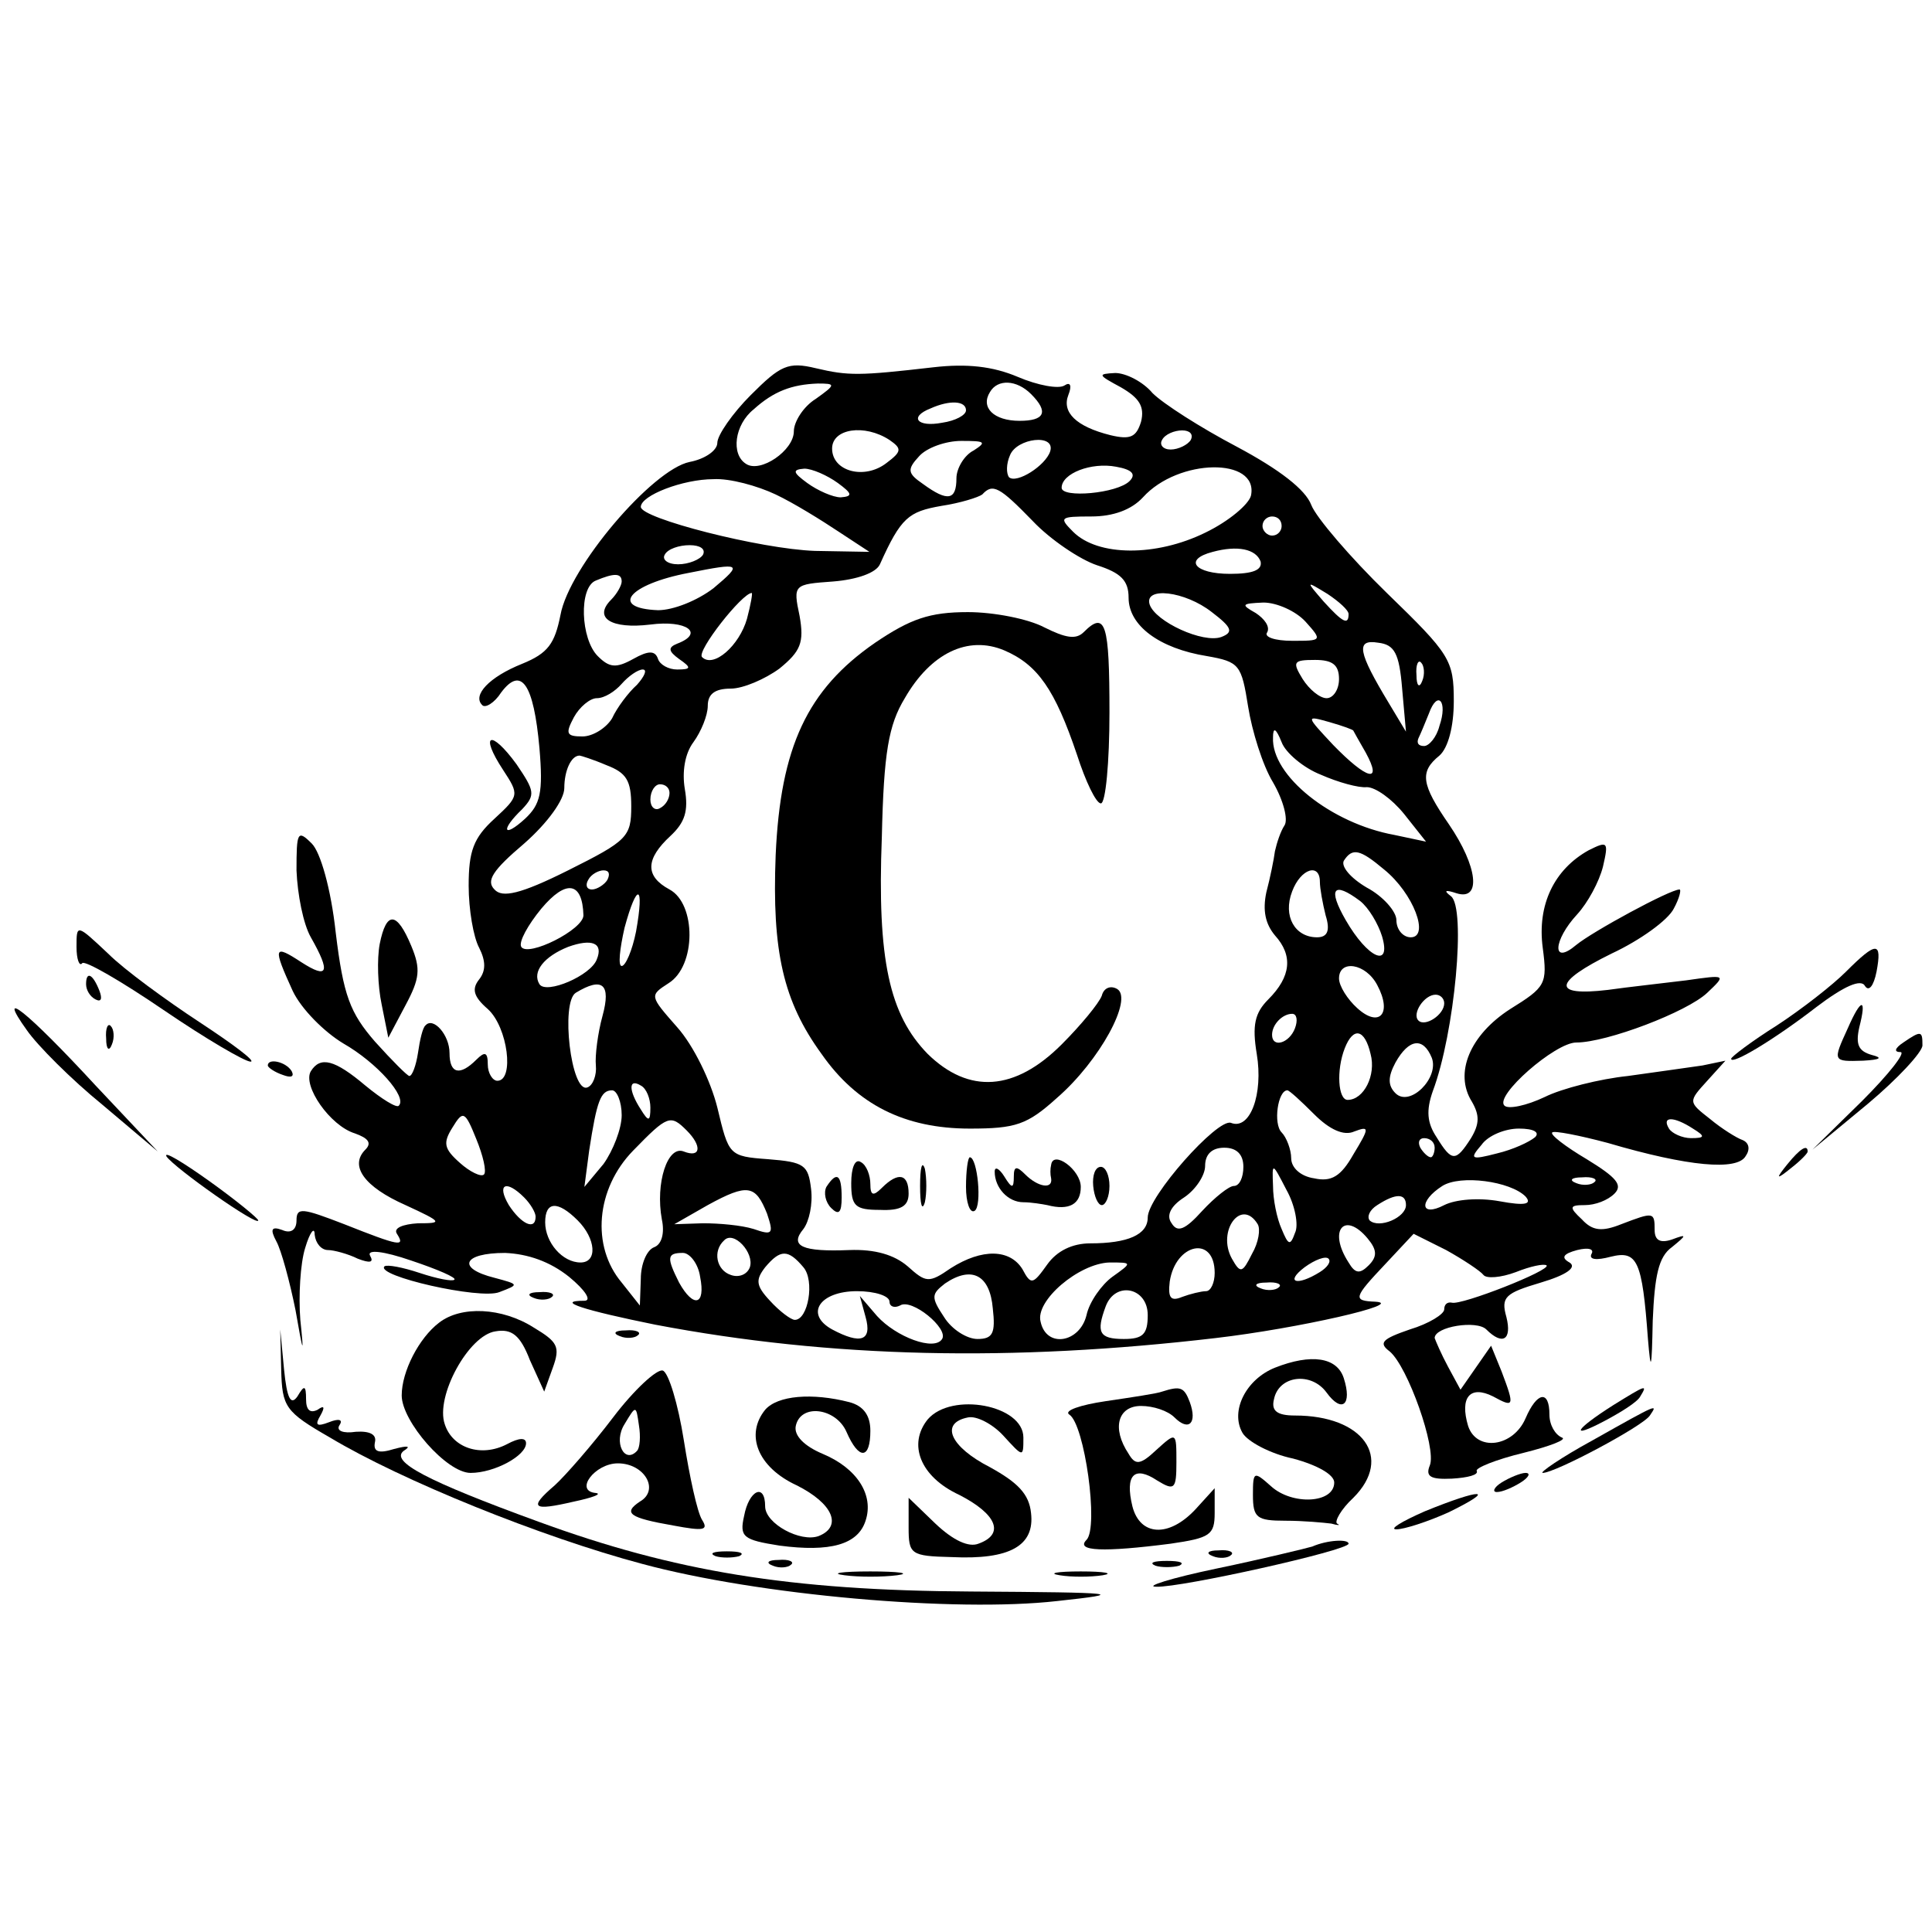 <?xml version="1.0" standalone="no"?>
<!DOCTYPE svg PUBLIC "-//W3C//DTD SVG 20010904//EN"
 "http://www.w3.org/TR/2001/REC-SVG-20010904/DTD/svg10.dtd">
<svg version="1.0" xmlns="http://www.w3.org/2000/svg"
 width="202pt" height="202pt" viewBox="0 0 202 202"
 preserveAspectRatio="xMidYMid meet">
<g transform="translate(0,202) scale(0.1,-0.1)"
fill="#000000" stroke="none">
<path d="M785 1607 c-19 -19 -35 -42 -35 -50 0 -8 -13 -17 -29 -20 -39 -8
-126 -110 -135 -160 -6 -30 -13 -40 -40 -51 -35 -14 -52 -33 -42 -43 3 -4 13
2 20 13 21 28 34 9 40 -58 4 -47 1 -59 -15 -74 -23 -21 -26 -12 -3 10 14 15
13 19 -6 47 -27 37 -39 32 -14 -6 17 -26 17 -27 -9 -51 -22 -20 -27 -34 -27
-70 0 -25 5 -54 11 -65 7 -14 7 -24 0 -33 -8 -10 -6 -18 9 -31 21 -19 28 -75
10 -75 -5 0 -10 8 -10 17 0 13 -3 14 -12 5 -17 -17 -28 -15 -28 7 0 19 -17 38
-25 29 -3 -2 -6 -15 -8 -29 -2 -13 -6 -24 -9 -24 -2 0 -18 16 -36 36 -26 30
-33 48 -41 114 -5 46 -16 84 -25 93 -15 15 -16 12 -16 -28 1 -25 7 -56 15 -70
21 -37 18 -44 -10 -26 -29 19 -30 16 -9 -30 9 -19 33 -43 53 -55 35 -20 67
-56 58 -65 -2 -3 -18 7 -35 21 -32 27 -47 31 -57 15 -9 -15 20 -57 46 -65 14
-5 18 -10 11 -17 -17 -17 -1 -39 42 -58 39 -18 39 -19 13 -19 -16 -1 -26 -5
-22 -11 9 -14 3 -13 -55 10 -44 17 -50 18 -50 4 0 -10 -6 -14 -15 -10 -11 4
-13 1 -6 -12 5 -9 14 -42 20 -72 8 -46 9 -48 5 -10 -2 25 0 59 5 75 5 17 10
23 10 14 1 -9 7 -16 14 -16 6 0 21 -4 31 -9 13 -5 17 -4 13 3 -4 7 14 5 43 -5
27 -9 48 -18 45 -20 -2 -2 -18 1 -36 7 -18 6 -34 9 -37 7 -10 -10 100 -35 120
-27 21 8 21 8 -5 15 -40 10 -33 26 11 26 24 -1 47 -9 67 -25 17 -14 24 -25 16
-25 -32 0 0 -10 74 -25 184 -35 373 -39 586 -14 86 10 200 36 167 38 -24 1
-23 4 11 40 l29 31 34 -17 c18 -10 36 -22 39 -26 3 -4 18 -3 34 3 15 6 29 9
32 7 5 -5 -89 -42 -99 -39 -5 1 -8 -2 -8 -7 0 -5 -16 -15 -36 -21 -29 -10 -33
-14 -21 -23 19 -16 49 -101 42 -119 -5 -12 1 -15 23 -14 17 1 28 4 26 8 -2 3
20 12 49 19 28 7 46 14 40 16 -7 3 -13 13 -13 24 0 26 -13 24 -25 -4 -13 -30
-51 -35 -60 -8 -9 30 2 43 26 31 22 -12 23 -11 9 26 l-11 27 -16 -23 -16 -23
-13 24 c-7 13 -13 27 -14 30 0 12 44 19 54 9 17 -17 27 -11 21 13 -6 21 -1 25
36 36 27 8 38 16 30 21 -9 5 -7 9 8 13 12 3 18 1 15 -4 -3 -6 5 -7 20 -3 28 7
33 -4 39 -86 3 -36 4 -32 5 19 2 47 6 67 20 77 16 13 16 14 0 8 -12 -4 -18 -1
-18 10 0 19 -1 19 -35 6 -20 -8 -30 -7 -41 5 -14 13 -13 15 3 15 11 0 24 5 31
12 9 9 2 17 -29 36 -22 13 -39 26 -36 28 2 2 28 -3 58 -11 85 -25 135 -29 144
-14 5 7 4 14 -3 17 -6 2 -22 12 -34 22 -23 18 -23 18 -3 40 l19 21 -24 -5
c-14 -2 -49 -7 -78 -11 -29 -3 -69 -13 -87 -22 -19 -9 -38 -13 -42 -9 -11 10
53 66 75 66 32 0 116 32 137 52 20 19 20 19 -22 13 -24 -3 -61 -7 -82 -10 -59
-7 -57 8 4 38 30 14 59 35 65 47 6 11 8 20 6 20 -10 0 -91 -44 -108 -58 -26
-22 -24 5 1 32 11 12 23 34 27 50 6 26 5 27 -15 17 -36 -20 -54 -57 -48 -102
5 -38 3 -41 -34 -64 -42 -27 -59 -67 -40 -97 8 -14 8 -23 -1 -38 -16 -25 -20
-25 -36 1 -10 15 -11 28 -4 48 23 61 35 192 19 204 -8 6 -6 7 6 3 26 -8 22 28
-8 72 -29 42 -31 55 -10 72 9 8 15 30 15 57 0 43 -4 49 -70 113 -38 37 -74 79
-79 92 -6 16 -33 37 -78 61 -38 20 -77 45 -88 56 -10 12 -28 21 -39 21 -19 -1
-18 -2 6 -15 19 -11 25 -20 21 -36 -5 -16 -11 -19 -32 -14 -36 9 -51 24 -44
42 4 10 2 14 -4 10 -6 -4 -28 0 -49 9 -26 11 -53 14 -88 10 -78 -9 -89 -9
-123 -1 -29 7 -37 3 -68 -28z m68 -4 c-13 -8 -23 -24 -23 -34 0 -20 -35 -44
-50 -34 -16 10 -12 41 8 57 21 19 40 26 67 27 19 0 19 -1 -2 -16z m225 5 c19
-19 14 -28 -12 -28 -27 0 -41 14 -31 30 8 14 28 13 43 -2z m-68 -17 c0 -5 -11
-11 -25 -13 -26 -5 -35 6 -12 15 20 9 37 8 37 -2z m-80 -31 c13 -9 13 -12 -3
-24 -23 -18 -57 -9 -57 15 0 21 34 26 60 9z m315 0 c-3 -5 -13 -10 -21 -10 -8
0 -12 5 -9 10 3 6 13 10 21 10 8 0 12 -4 9 -10z m-227 -11 c-10 -5 -18 -19
-18 -29 0 -23 -9 -25 -35 -6 -16 11 -17 15 -4 29 8 9 28 16 44 16 25 0 27 -1
13 -10z m80 -1 c-5 -15 -35 -34 -43 -27 -3 4 -3 14 1 23 7 18 48 23 42 4z m83
-31 c-13 -13 -71 -18 -71 -7 0 15 31 27 57 22 17 -3 21 -8 14 -15z m127 -15
c-2 -9 -23 -27 -48 -39 -51 -25 -112 -25 -138 1 -15 15 -14 16 19 16 23 0 42
7 54 20 37 41 121 42 113 2z m-432 13 c15 -11 16 -14 3 -15 -8 0 -24 7 -35 15
-15 11 -16 14 -3 15 8 0 24 -7 35 -15z m-65 -12 c19 -9 48 -27 66 -39 l32 -21
-57 1 c-57 2 -182 34 -182 46 0 12 44 29 76 29 17 1 46 -7 65 -16z m269 -28
c18 -19 49 -40 67 -46 25 -8 33 -16 33 -34 0 -29 32 -53 82 -61 34 -6 36 -9
43 -53 4 -25 15 -61 26 -79 11 -19 16 -39 12 -45 -4 -6 -8 -18 -10 -27 -1 -8
-5 -28 -9 -43 -4 -19 -1 -33 9 -45 19 -21 17 -43 -7 -67 -14 -14 -17 -27 -12
-57 7 -42 -7 -80 -27 -72 -14 5 -87 -77 -87 -99 0 -18 -21 -27 -60 -27 -19 0
-35 -8 -45 -22 -15 -21 -17 -22 -26 -5 -13 21 -42 22 -75 1 -23 -16 -26 -15
-45 2 -14 12 -34 18 -61 17 -49 -2 -63 4 -48 22 6 8 10 26 8 42 -3 25 -7 28
-45 31 -41 3 -41 4 -53 54 -7 28 -25 65 -42 84 -29 33 -29 33 -9 46 29 18 29
83 1 98 -26 14 -25 32 1 56 15 14 19 26 15 49 -3 18 0 37 9 49 8 11 15 28 15
38 0 12 7 18 24 18 13 0 36 10 51 21 22 18 26 27 21 55 -7 33 -6 33 35 36 25
2 45 9 49 18 22 49 30 55 64 61 20 3 39 9 43 12 11 12 18 8 53 -28z m260 -5
c0 -5 -4 -10 -10 -10 -5 0 -10 5 -10 10 0 6 5 10 10 10 6 0 10 -4 10 -10z
m-605 -30 c-3 -5 -15 -10 -26 -10 -11 0 -17 5 -14 10 3 6 15 10 26 10 11 0 17
-4 14 -10z m583 -7 c2 -9 -8 -13 -32 -13 -37 0 -49 15 -18 23 26 7 45 3 50
-10z m-572 -28 c-17 -13 -42 -23 -58 -23 -51 2 -31 27 32 39 55 11 57 10 26
-16z m-96 7 c0 -4 -5 -13 -11 -19 -19 -19 0 -31 41 -26 38 5 57 -9 28 -20 -10
-4 -9 -8 2 -16 13 -9 13 -11 -2 -11 -9 0 -18 5 -20 11 -3 9 -10 9 -26 0 -18
-10 -25 -9 -37 3 -18 18 -20 72 -2 79 19 8 27 8 27 -1z m760 -34 c0 -12 -6 -9
-26 13 -19 22 -19 22 4 8 12 -8 22 -17 22 -21z m-629 -5 c-8 -28 -35 -52 -47
-40 -6 6 42 67 52 67 1 0 -1 -12 -5 -27z m486 7 c21 -16 23 -21 10 -26 -19 -7
-69 16 -75 34 -6 19 37 14 65 -8z m98 -10 c18 -20 17 -20 -14 -20 -18 0 -30 4
-26 9 3 6 -3 14 -12 20 -16 9 -15 10 8 11 14 0 34 -9 44 -20z m101 -70 l4 -45
-18 30 c-32 53 -35 67 -11 63 17 -2 22 -11 25 -48z m-66 10 c0 -11 -6 -20 -13
-20 -7 0 -18 9 -25 20 -11 18 -10 20 13 20 18 0 25 -5 25 -20z m87 -2 c-3 -8
-6 -5 -6 6 -1 11 2 17 5 13 3 -3 4 -12 1 -19z m-821 -4 c-9 -8 -21 -24 -26
-35 -6 -10 -20 -19 -31 -19 -17 0 -18 3 -9 20 6 11 17 20 24 20 8 0 19 7 26
15 7 8 17 15 22 15 5 0 2 -7 -6 -16z m839 -43 c-3 -12 -11 -21 -16 -21 -6 0
-8 3 -6 8 2 4 7 16 11 26 9 25 20 13 11 -13z m-90 -5 c0 0 6 -11 13 -23 18
-33 1 -28 -34 8 -29 31 -29 31 -4 24 14 -4 25 -8 25 -9z m-34 -46 c18 -8 40
-14 48 -13 9 0 26 -12 39 -28 l23 -29 -33 7 c-66 12 -129 62 -127 102 0 11 3
10 9 -5 4 -11 23 -27 41 -34z m-747 10 c21 -8 26 -16 26 -43 0 -32 -4 -36 -66
-67 -50 -25 -69 -29 -77 -20 -9 9 -2 20 31 48 25 22 42 46 42 58 0 18 7 34 16
34 1 0 14 -4 28 -10z m66 -29 c0 -6 -4 -13 -10 -16 -5 -3 -10 1 -10 9 0 9 5
16 10 16 6 0 10 -4 10 -9z m747 -80 c31 -25 48 -71 28 -71 -8 0 -15 8 -15 18
0 9 -14 25 -31 34 -17 10 -27 22 -24 28 9 14 17 12 42 -9z m-812 -11 c-3 -5
-11 -10 -16 -10 -6 0 -7 5 -4 10 3 6 11 10 16 10 6 0 7 -4 4 -10z m745 -2 c0
-7 3 -23 6 -35 5 -16 2 -23 -9 -23 -23 0 -36 22 -26 48 9 24 29 30 29 10z
m-770 -35 c0 -15 -58 -44 -65 -33 -3 5 7 23 21 40 26 31 43 28 44 -7z m55 -17
c-4 -20 -11 -36 -15 -36 -4 0 -2 18 3 40 13 48 21 46 12 -4z m757 32 c9 -7 19
-24 23 -37 10 -34 -15 -23 -38 17 -19 33 -13 41 15 20z m-798 -61 c-6 -17 -53
-37 -60 -26 -8 13 5 29 30 39 25 9 37 4 30 -13z m816 -27 c16 -30 2 -45 -21
-24 -10 9 -19 23 -19 31 0 20 28 16 40 -7z m-810 -32 c-5 -18 -8 -42 -7 -52 1
-10 -3 -21 -9 -23 -17 -6 -28 89 -12 99 28 17 37 9 28 -24z m880 13 c0 -12
-20 -25 -27 -18 -7 7 6 27 18 27 5 0 9 -4 9 -9z m-156 -26 c-6 -16 -24 -21
-24 -7 0 11 11 22 21 22 5 0 6 -7 3 -15z m79 -27 c6 -22 -7 -48 -24 -48 -10 0
-12 31 -3 54 9 23 21 20 27 -6z m64 -4 c8 -21 -23 -52 -38 -37 -8 8 -8 17 0
32 14 25 29 27 38 5z m-817 -52 c0 -15 -2 -15 -10 -2 -13 20 -13 33 0 25 6 -3
10 -14 10 -23z m-30 -8 c0 -14 -9 -37 -19 -51 l-20 -24 5 38 c8 52 12 63 24
63 5 0 10 -12 10 -26z m724 1 c16 -16 31 -23 42 -18 16 6 16 4 -1 -24 -13 -23
-23 -29 -41 -25 -14 2 -24 11 -24 21 0 9 -5 22 -10 27 -9 9 -4 44 6 44 2 0 14
-11 28 -25z m-868 -63 c-3 -3 -15 3 -25 12 -17 15 -18 21 -8 37 11 18 13 18
25 -12 7 -17 11 -34 8 -37z m212 46 c16 -16 15 -29 -3 -22 -17 7 -30 -33 -23
-71 3 -14 0 -26 -8 -29 -8 -3 -14 -18 -14 -33 l-1 -28 -19 24 c-32 38 -27 98
12 138 36 37 39 38 56 21z m1052 2 c13 -8 13 -10 -2 -10 -9 0 -20 5 -23 10 -8
13 5 13 25 0z m-165 -9 c-6 -5 -23 -13 -40 -17 -27 -7 -29 -6 -16 9 7 10 25
17 39 17 16 0 22 -4 17 -9z m-105 -11 c0 -5 -2 -10 -4 -10 -3 0 -8 5 -11 10
-3 6 -1 10 4 10 6 0 11 -4 11 -10z m-200 -20 c0 -11 -4 -20 -10 -20 -5 0 -20
-12 -33 -26 -18 -20 -26 -23 -32 -13 -6 8 -1 18 13 27 12 8 22 23 22 33 0 12
7 19 20 19 13 0 20 -7 20 -20z m54 -69 c-5 -14 -7 -13 -14 4 -5 11 -9 31 -9
45 -1 25 -1 25 14 -4 9 -16 13 -37 9 -45z m241 38 c7 -8 0 -10 -27 -5 -22 4
-46 2 -58 -4 -25 -13 -27 4 -2 20 19 12 71 5 87 -11z m72 15 c-3 -3 -12 -4
-19 -1 -8 3 -5 6 6 6 11 1 17 -2 13 -5z m-1119 -16 c7 -7 12 -16 12 -20 0 -15
-15 -8 -28 12 -13 22 -3 27 16 8z m254 -17 c7 -21 6 -23 -14 -16 -13 4 -36 6
-53 6 l-30 -1 35 20 c42 23 50 21 62 -9z m668 9 c0 -13 -28 -25 -38 -16 -3 4
0 11 8 16 20 13 30 12 30 0z m-866 -16 c19 -19 21 -44 3 -44 -19 0 -37 21 -37
42 0 22 13 23 34 2z m711 -4 c3 -5 1 -19 -6 -31 -10 -20 -12 -21 -21 -5 -16
29 10 64 27 36z m115 -15 c10 -12 10 -19 1 -28 -9 -9 -14 -9 -21 3 -22 34 -4
54 20 25z m-646 -30 c-3 -8 -12 -11 -20 -8 -15 5 -19 25 -7 36 10 11 32 -13
27 -28z m486 -6 c0 -10 -4 -19 -9 -19 -5 0 -17 -3 -25 -6 -12 -5 -15 -1 -13
16 6 40 47 49 47 9z m-538 -4 c6 -30 -7 -33 -22 -6 -13 26 -13 31 4 31 7 0 16
-11 18 -25z m108 10 c12 -14 5 -55 -9 -55 -4 0 -16 9 -26 20 -15 16 -15 22 -5
35 16 19 24 19 40 0z m540 -5 c-24 -15 -37 -11 -16 5 11 8 22 12 25 9 3 -3 -1
-9 -9 -14z m-217 -5 c-11 -8 -24 -26 -27 -40 -7 -29 -42 -35 -48 -7 -6 22 40
61 72 62 24 0 24 0 3 -15z m-125 -33 c3 -26 0 -32 -16 -32 -11 0 -27 10 -35
23 -14 21 -13 24 1 35 28 19 47 9 50 -26z m299 22 c-3 -3 -12 -4 -19 -1 -8 3
-5 6 6 6 11 1 17 -2 13 -5z m-407 -15 c0 -5 5 -7 11 -4 12 8 51 -24 44 -35 -8
-13 -48 2 -68 24 l-18 21 6 -22 c7 -25 -5 -29 -35 -13 -29 16 -13 40 26 40 19
0 34 -5 34 -11z m270 -14 c0 -20 -5 -25 -25 -25 -26 0 -29 7 -19 34 10 27 44
20 44 -9z"/>
<path d="M915 1348 c-71 -49 -99 -109 -104 -222 -4 -101 8 -153 48 -208 37
-53 87 -78 155 -78 48 0 60 4 91 32 45 39 80 104 63 114 -7 4 -14 1 -16 -7 -3
-8 -22 -31 -42 -51 -49 -49 -97 -52 -140 -10 -40 41 -53 98 -48 227 2 88 7
117 24 145 27 47 66 66 104 50 35 -15 53 -41 76 -109 9 -28 20 -51 25 -51 5 0
9 43 9 95 0 93 -4 107 -27 84 -8 -8 -19 -6 -41 5 -17 9 -53 16 -80 16 -40 0
-60 -7 -97 -32z"/>
<path d="M890 783 c0 -24 4 -28 30 -28 22 -1 30 4 30 17 0 21 -11 23 -28 6 -9
-9 -12 -8 -12 4 0 9 -4 20 -10 23 -6 4 -10 -6 -10 -22z"/>
<path d="M962 780 c0 -19 2 -27 5 -17 2 9 2 25 0 35 -3 9 -5 1 -5 -18z"/>
<path d="M1010 779 c0 -16 4 -28 9 -25 8 5 3 56 -5 56 -2 0 -4 -14 -4 -31z"/>
<path d="M1099 802 c-1 -4 -1 -10 0 -14 2 -12 -14 -9 -27 4 -9 9 -12 9 -12 -2
0 -13 -2 -13 -10 0 -5 8 -10 11 -10 5 0 -17 14 -32 30 -32 8 0 20 -2 25 -3 23
-6 35 1 35 19 0 18 -29 39 -31 23z"/>
<path d="M1143 780 c1 -11 5 -20 9 -20 4 0 8 9 8 20 0 11 -4 20 -9 20 -6 0 -9
-9 -8 -20z"/>
<path d="M864 779 c-3 -6 -1 -16 5 -22 8 -8 11 -5 11 11 0 24 -5 28 -16 11z"/>
<path d="M397 1033 c-3 -16 -2 -44 2 -63 l7 -35 18 34 c15 28 16 38 6 62 -15
36 -26 37 -33 2z"/>
<path d="M80 1030 c0 -13 3 -21 6 -17 3 3 41 -19 85 -49 44 -30 85 -54 91 -54
6 0 -18 18 -53 41 -35 23 -79 55 -96 72 -33 31 -33 31 -33 7z"/>
<path d="M1930 1004 c-14 -14 -46 -39 -72 -56 -27 -17 -48 -33 -48 -35 0 -7
45 20 89 54 29 22 47 30 51 22 4 -6 9 0 12 15 6 32 0 32 -32 0z"/>
<path d="M90 991 c0 -6 4 -13 10 -16 6 -3 7 1 4 9 -7 18 -14 21 -14 7z"/>
<path d="M28 943 c11 -16 47 -52 79 -78 l58 -49 -65 69 c-72 78 -105 104 -72
58z"/>
<path d="M1932 945 c-16 -35 -16 -35 16 -34 18 1 21 3 9 6 -14 4 -17 11 -13
29 8 31 2 31 -12 -1z"/>
<path d="M111 934 c0 -11 3 -14 6 -6 3 7 2 16 -1 19 -3 4 -6 -2 -5 -13z"/>
<path d="M1990 930 c-9 -6 -10 -10 -3 -10 6 0 -12 -23 -40 -51 l-52 -51 58 48
c31 26 57 54 57 61 0 15 -1 16 -20 3z"/>
<path d="M280 906 c0 -2 7 -7 16 -10 8 -3 12 -2 9 4 -6 10 -25 14 -25 6z"/>
<path d="M174 811 c8 -12 96 -74 96 -67 0 2 -23 21 -51 41 -28 20 -48 32 -45
26z"/>
<path d="M1869 803 c-13 -16 -12 -17 4 -4 9 7 17 15 17 17 0 8 -8 3 -21 -13z"/>
<path d="M558 663 c7 -3 16 -2 19 1 4 3 -2 6 -13 5 -11 0 -14 -3 -6 -6z"/>
<path d="M459 637 c-21 -16 -39 -51 -39 -76 0 -27 47 -81 72 -81 25 0 58 18
58 31 0 6 -7 6 -20 -1 -27 -14 -57 -4 -65 21 -10 29 25 93 53 97 17 3 26 -4
36 -30 l15 -33 9 25 c8 22 5 27 -20 42 -33 21 -76 23 -99 5z"/>
<path d="M294 588 c1 -39 4 -44 51 -71 75 -45 221 -104 326 -132 122 -33 328
-51 434 -39 74 8 67 9 -90 10 -189 1 -310 21 -452 73 -118 43 -155 63 -141 74
8 5 5 6 -10 2 -16 -5 -22 -3 -20 7 2 8 -5 12 -20 11 -13 -2 -21 1 -17 7 4 6
-1 7 -11 3 -13 -5 -15 -3 -9 7 5 9 4 11 -3 6 -8 -4 -12 0 -12 11 0 15 -2 15
-9 3 -7 -10 -11 -2 -14 28 l-4 42 1 -42z"/>
<path d="M648 623 c7 -3 16 -2 19 1 4 3 -2 6 -13 5 -11 0 -14 -3 -6 -6z"/>
<path d="M1333 590 c-30 -12 -47 -45 -34 -68 5 -9 29 -22 53 -27 26 -7 43 -17
43 -25 0 -22 -44 -24 -66 -4 -18 16 -19 16 -19 -9 0 -24 4 -27 34 -27 19 0 40
-2 48 -3 7 -2 10 -2 6 0 -3 2 4 15 17 27 42 42 10 86 -61 86 -19 0 -25 5 -22
17 5 25 39 29 55 7 16 -22 27 -13 18 15 -7 22 -34 26 -72 11z"/>
<path d="M641 538 c-22 -29 -50 -61 -61 -71 -28 -24 -23 -27 20 -17 19 4 30 8
23 9 -23 2 -1 31 23 31 28 0 44 -28 23 -40 -18 -12 -11 -17 35 -25 32 -6 37
-5 30 6 -5 8 -13 45 -19 83 -6 38 -16 71 -22 73 -6 2 -30 -20 -52 -49z m25
-35 c-13 -14 -25 9 -13 28 12 20 12 20 15 -1 2 -12 1 -24 -2 -27z"/>
<path d="M1215 565 c-5 -2 -32 -6 -59 -10 -27 -4 -44 -10 -38 -14 16 -10 31
-118 18 -131 -12 -12 18 -13 88 -4 41 6 46 9 46 32 l0 26 -20 -22 c-28 -30
-58 -28 -66 3 -8 33 2 43 26 27 18 -11 20 -9 20 19 0 32 0 32 -21 13 -17 -16
-22 -16 -29 -4 -18 27 -11 50 13 50 13 0 28 -5 35 -12 15 -15 24 -6 16 16 -6
16 -10 17 -29 11z"/>
<path d="M1687 551 c-41 -26 -46 -36 -10 -17 17 9 35 20 38 26 8 13 6 12 -28
-9z"/>
<path d="M800 546 c-21 -26 -8 -60 33 -79 38 -19 48 -43 23 -53 -19 -7 -56 13
-56 31 0 25 -17 17 -22 -10 -5 -22 -1 -25 37 -31 53 -7 82 1 90 26 9 27 -9 55
-45 70 -19 8 -30 19 -28 29 5 24 42 19 53 -6 13 -30 25 -29 25 1 0 16 -7 26
-22 30 -39 10 -75 7 -88 -8z"/>
<path d="M970 536 c-21 -26 -8 -60 33 -79 39 -20 48 -41 20 -51 -10 -4 -26 3
-45 21 l-28 27 0 -31 c0 -28 2 -30 45 -31 61 -3 87 12 83 46 -2 20 -14 32 -43
48 -41 21 -53 46 -23 52 9 2 26 -7 37 -19 21 -23 21 -23 21 -2 0 34 -75 48
-100 19z"/>
<path d="M1665 514 c-33 -18 -56 -34 -52 -34 13 0 105 49 112 60 8 12 11 14
-60 -26z"/>
<path d="M1570 470 c-8 -5 -10 -10 -5 -10 6 0 17 5 25 10 8 5 11 10 5 10 -5 0
-17 -5 -25 -10z"/>
<path d="M1490 440 c-25 -11 -38 -19 -30 -19 8 0 33 8 55 18 51 25 34 25 -25
1z"/>
<path d="M1372 403 c-7 -2 -52 -13 -100 -23 -48 -10 -76 -19 -63 -19 26 -1
201 38 201 45 0 5 -22 4 -38 -3z"/>
<path d="M748 393 c6 -2 18 -2 25 0 6 3 1 5 -13 5 -14 0 -19 -2 -12 -5z"/>
<path d="M1268 393 c7 -3 16 -2 19 1 4 3 -2 6 -13 5 -11 0 -14 -3 -6 -6z"/>
<path d="M808 383 c7 -3 16 -2 19 1 4 3 -2 6 -13 5 -11 0 -14 -3 -6 -6z"/>
<path d="M1208 383 c6 -2 18 -2 25 0 6 3 1 5 -13 5 -14 0 -19 -2 -12 -5z"/>
<path d="M883 373 c15 -2 39 -2 55 0 15 2 2 4 -28 4 -30 0 -43 -2 -27 -4z"/>
<path d="M1108 373 c12 -2 32 -2 45 0 12 2 2 4 -23 4 -25 0 -35 -2 -22 -4z"/>
</g>
</svg>
